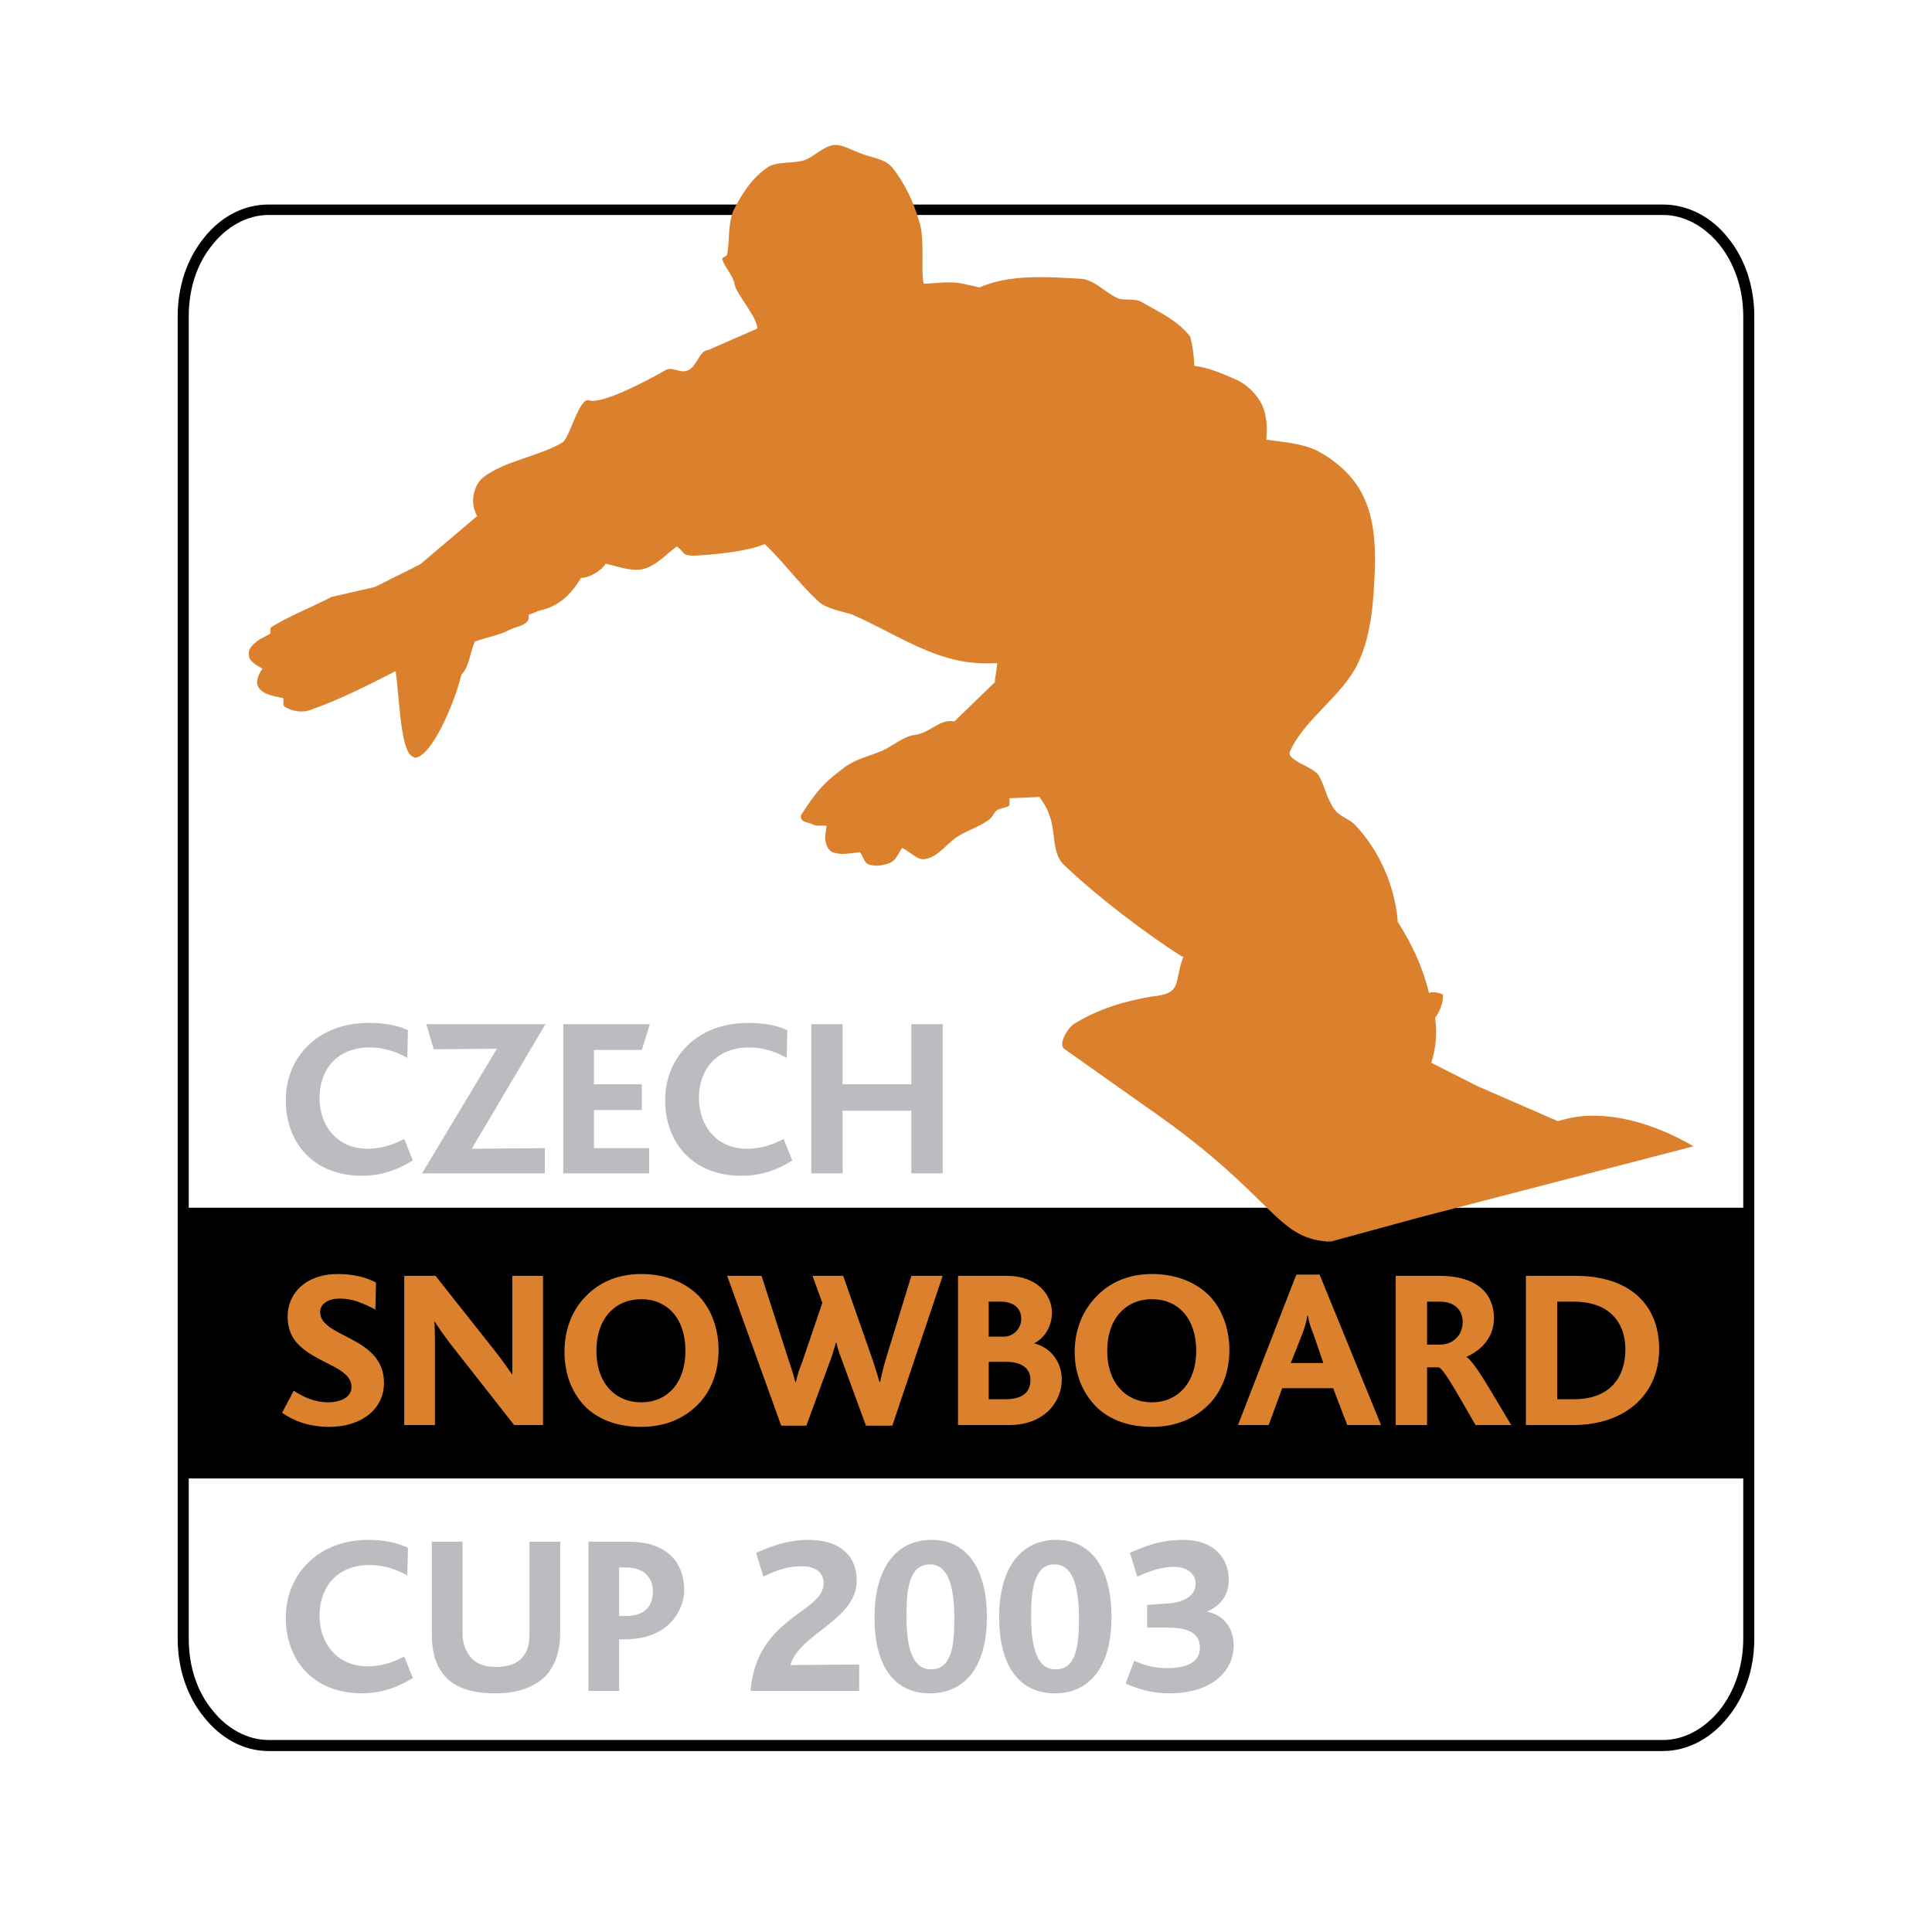 <svg xmlns="http://www.w3.org/2000/svg" width="2500" height="2500" viewBox="0 0 192.756 192.756"><g fill-rule="evenodd" clip-rule="evenodd"><path fill="#fff" d="M0 0h192.756v192.756H0V0z"/><path d="M26.795 173.599H165.9c2.205 0 4.164-1.163 5.635-2.939 1.471-1.838 2.389-4.35 2.389-7.167v-15.986H18.832v15.986c0 2.817.857 5.329 2.389 7.167 1.408 1.776 3.43 2.939 5.574 2.939zm147.129-53.106V31.554c0-2.817-.918-5.329-2.389-7.166-1.471-1.776-3.43-2.94-5.635-2.94H26.795c-2.144 0-4.166 1.164-5.574 2.94-1.531 1.837-2.389 4.349-2.389 7.166v88.939h155.092zm-8.024 54.209H26.795c-2.511 0-4.778-1.287-6.432-3.369-1.654-2.021-2.634-4.778-2.634-7.841V31.554c0-3.062.98-5.818 2.634-7.84 1.654-2.083 3.92-3.308 6.432-3.308H165.9c2.512 0 4.838 1.225 6.492 3.308 1.654 2.021 2.635 4.777 2.635 7.84v131.938c0 3.062-.98 5.819-2.635 7.841-1.654 2.082-3.98 3.369-6.492 3.369z"/><path d="M38.31 137.95c0-4.655-6.37-4.472-6.37-7.044 0-.857.857-1.348 1.96-1.348 1.226 0 2.267.429 3.553 1.103l.062-2.695c-.857-.49-2.205-.857-3.798-.857-3.246 0-5.022 1.96-5.022 4.227 0 1.164.367 2.021.919 2.634 1.837 2.082 5.451 2.389 5.451 4.41 0 1.103-1.225 1.531-2.328 1.531-1.348 0-2.511-.552-3.43-1.164l-1.164 2.205c1.042.735 2.573 1.409 4.717 1.409 3.061-.001 5.45-1.655 5.45-4.411zm15.865 4.227v-14.885h-3.062v9.861c-.429-.612-.858-1.225-1.409-1.96l-6.248-7.901h-3.124v14.885h3.062v-8.208c0-.674 0-1.531-.061-2.083h.061c.429.674.858 1.287 1.409 2.021l6.493 8.27h2.879zm17.518-7.474c0-2.082-.674-3.98-1.898-5.328-1.348-1.409-3.369-2.267-5.819-2.267-2.266 0-4.165.796-5.513 2.205-1.409 1.409-2.144 3.369-2.144 5.574 0 2.266.796 4.287 2.327 5.696 1.348 1.163 3.124 1.776 5.329 1.776 2.328 0 4.227-.797 5.635-2.205 1.348-1.346 2.083-3.306 2.083-5.451zm-3.308.062c0 3.246-1.837 5.146-4.41 5.146-2.572 0-4.472-1.899-4.472-5.146s1.899-5.145 4.472-5.145c2.573 0 4.41 1.899 4.41 5.145zm25.665-7.473h-3.124l-2.573 8.392c-.245.796-.367 1.47-.551 2.205h-.062c-.184-.735-.429-1.409-.674-2.205l-2.94-8.392h-3.062l.98 2.695-2.021 5.941c-.245.612-.49 1.286-.613 1.96h-.06c-.184-.674-.367-1.348-.613-2.021l-2.756-8.575h-3.43l5.39 14.945h2.512l2.266-6.187c.245-.612.49-1.409.673-2.082h.062c.123.673.429 1.408.674 2.082l2.267 6.187h2.633l5.022-14.945zm11.884 10.352c0-1.715-1.041-3.185-2.756-3.613 1.164-.613 1.775-1.838 1.775-3.062 0-1.777-1.471-3.676-4.471-3.676h-4.901v14.885h5.084c3.614-.001 5.269-2.39 5.269-4.534zm-4.043-6.064c0 .979-.797 1.776-1.715 1.776h-1.531v-3.492h1.164c1.408 0 2.082.736 2.082 1.716zm.918 6.064c0 1.286-.795 1.96-2.572 1.96h-1.592v-3.736h1.715c1.591-.001 2.449.673 2.449 1.776zm19.847-2.941c0-2.082-.674-3.98-1.9-5.328-1.348-1.409-3.369-2.267-5.818-2.267-2.266 0-4.166.796-5.514 2.205-1.408 1.409-2.203 3.369-2.203 5.574 0 2.266.857 4.287 2.389 5.696 1.346 1.163 3.123 1.776 5.328 1.776 2.328 0 4.227-.797 5.635-2.205 1.347-1.346 2.083-3.306 2.083-5.451zm-3.308.062c0 3.246-1.898 5.146-4.41 5.146-2.572 0-4.471-1.899-4.471-5.146s1.898-5.145 4.471-5.145 4.41 1.899 4.41 5.145zm18.437 7.412l-6.125-15.008h-2.328l-5.818 15.008h3.062l1.348-3.676h5.084l1.408 3.676h3.369zm-5.758-6.188h-3.246l1.164-2.939c.244-.674.428-1.286.49-1.776h.061c.061.49.244 1.103.551 1.838l.98 2.877zm18.744 6.188c-2.268-3.798-3.676-6.31-4.473-6.8 1.408-.612 2.756-1.898 2.756-3.858 0-2.267-1.469-4.227-5.451-4.227h-4.35v14.885h3.125v-5.758h1.164c.49.184 1.408 1.837 3.674 5.758h3.555zm-4.839-10.291c0 1.287-.92 2.267-2.268 2.267h-1.285v-4.288h1.285c1.471-.001 2.268.858 2.268 2.021zm19.601 2.695c0-4.471-3.002-7.289-8.332-7.289h-4.961v14.885h4.717c5.145 0 8.576-3.002 8.576-7.596zm-3.369.061c0 2.635-1.41 4.962-5.146 4.962h-1.652v-9.739h1.652c3.369-.001 5.146 1.899 5.146 4.777zM118.061 95.44c-.979 2.695-.061 3.676-3.123 3.981-2.695.429-5.451 1.286-7.717 2.695-.736.429-1.717 2.144-.98 2.573l9.615 6.799c11.211 8.023 11.516 12.005 16.539 12.373-.061 0-.061.061-.123.061l.246-.061h.307l8.758-2.39 27.381-7.104c-3.736-2.205-8.697-3.799-12.863-2.695-.244.061-.49.122-.674.184l-8.023-3.492-4.596-2.327c.43-1.47.613-2.878.369-4.472.551-.796.795-1.531.795-2.327-.49-.245-.98-.306-1.408-.184-.613-2.572-1.715-4.9-3.123-7.105 0-.429-.062-.796-.123-1.164-.49-3.124-1.961-6.187-4.043-8.392-.734-.857-1.775-.796-2.449-2.144-.613-1.103-.674-1.899-1.287-2.94-.613-.857-3.307-1.47-2.818-2.389 1.531-3.308 5.207-5.452 6.799-8.82 1.348-2.879 1.531-6.309 1.654-9.494.062-2.45-.123-5.084-1.225-7.228-.918-1.899-2.695-3.43-4.533-4.41-1.531-.735-3.307-.858-5.084-1.103.123-1.103.062-2.328-.367-3.369-.551-1.164-1.592-2.205-2.816-2.695-1.104-.49-2.635-1.164-3.982-1.286-.061-1.042-.184-2.145-.43-2.94-1.225-1.593-3-2.389-4.715-3.369-.674-.49-1.654-.184-2.451-.429-1.285-.551-2.326-1.837-3.674-1.96-3.309-.184-7.105-.49-10.168.857l-1.655-.367c-1.286-.307-3.001 0-3.92 0-.306-1.286.123-4.042-.368-5.941-.551-2.021-1.47-4.043-2.756-5.635-.674-.858-1.96-.98-2.94-1.348-.98-.306-1.96-.98-2.879-.919-1.103.123-2.021 1.225-3.001 1.532-1.225.367-2.756.061-3.676.735-1.531 1.041-2.572 2.695-3.369 4.288-.551 1.409-.368 3.001-.612 4.349-.062.246-.551.307-.49.49.245.857 1.103 1.654 1.225 2.511.184.98 2.328 3.369 2.267 4.41l-4.9 2.144c-.919.061-1.103 1.654-2.021 2.021-.796.367-1.531-.429-2.266 0-1.47.857-6.248 3.43-7.596 3.001-.98-.367-1.959 3.859-2.695 4.227-2.45 1.409-5.635 1.776-7.841 3.431-.918.735-1.286 2.266-.857 3.369.062.184.123.368.245.551h-.062L41.924 56.3l-4.533 2.267-4.288.98c-2.021 1.042-4.104 1.837-6.003 3.001-.184.061-.122.429-.122.674-.368.184-.674.368-1.042.551-.551.367-1.225.918-1.102 1.531-.061.674.857 1.103 1.348 1.409-.429.613-.735 1.348-.368 1.899.49.735 1.653.857 2.45 1.042.061.245-.062.612.061.796.674.49 1.715.673 2.511.428 3.001-1.041 5.88-2.511 8.637-3.92.429 3.124.49 8.33 1.837 8.576v.061c1.654.123 4.042-5.39 4.716-8.269.796-.796.858-2.205 1.348-3.308 1.103-.428 2.389-.612 3.431-1.163.735-.368 1.47-.368 1.898-.98.062-.184.062-.367.062-.551.429-.123.857-.368 1.164-.429 1.592-.368 2.94-1.348 4.042-3.247.735.062 2.083-.735 2.45-1.409 1.164.245 2.512.796 3.675.551 1.409-.307 2.511-1.654 3.43-2.266.857.612.429.857 1.593.918 1.837-.061 5.574-.429 7.167-1.164 1.715 1.592 3.369 3.859 5.329 5.696.857.796 2.327.98 3.43 1.348 2.94 1.286 5.635 3.001 8.636 4.042 1.838.613 3.431.919 5.819.796-.061.735-.244 1.47-.244 1.899l-.062.062-3.981 3.859c-1.47-.307-2.389 1.164-3.981 1.348-1.042.123-2.206 1.102-3.124 1.531-1.409.613-2.573.796-3.798 1.654-1.653 1.286-2.45 1.776-4.41 4.839-.061.735.613.612 1.225.919.368.184.919.061 1.348.122-.061.552-.245 1.164-.061 1.715.061.429.429.919.857.98.858.245 1.715 0 2.512-.061.367.428.429 1.102.918 1.225.735.245 1.531.061 2.144-.184.613-.306.796-.98 1.164-1.47.796.368 1.531 1.287 2.328 1.103 1.347-.245 2.144-1.593 3.246-2.267.98-.612 2.083-.918 3.002-1.592.367-.184.551-.735.857-.979.367-.307 1.348-.246 1.285-.674v-.551l3.002-.123c.367.674.613.735 1.041 2.021.551 1.531.184 3.675 1.408 4.777 3.125 3.002 8.086 6.799 11.762 9.127h.123z" fill="#db812e"/><path d="M41.189 115.776l-.857-2.144c-1.164.612-2.328.979-3.675.979-2.94 0-4.778-2.205-4.778-5.084 0-2.572 1.531-5.022 5.023-5.022 1.164 0 2.45.307 3.737 1.042l.061-2.757c-.98-.49-2.389-.735-3.92-.735-5.084 0-8.269 3.431-8.269 7.718 0 4.227 2.756 7.534 7.595 7.534 1.653.001 3.307-.428 5.083-1.531zM54.359 117.062v-2.51l-7.289.06 7.35-12.433H42.537l.735 2.511 6.309-.061-7.473 12.433h12.251zM64.771 117.062v-2.51h-5.513v-3.798h4.779v-2.573h-4.779v-3.43h4.779l.796-2.572h-8.637v14.883h8.575zM79.043 115.776l-.857-2.144c-1.164.612-2.328.979-3.675.979-2.94 0-4.778-2.205-4.778-5.084 0-2.572 1.531-5.022 5.023-5.022 1.164 0 2.45.307 3.736 1.042l.061-2.757c-.979-.49-2.389-.735-3.92-.735-5.084 0-8.269 3.431-8.269 7.718 0 4.227 2.756 7.534 7.595 7.534 1.715.001 3.369-.428 5.084-1.531zM94.05 117.062v-14.883h-3.124v6.002h-6.86v-6.002h-3.124v14.883h3.124v-6.247h6.86v6.247h3.124zM41.189 167.413l-.857-2.145c-1.164.612-2.328.98-3.675.98-2.94 0-4.778-2.205-4.778-5.084 0-2.572 1.531-5.023 5.023-5.023 1.164 0 2.45.307 3.737 1.042l.061-2.757c-.98-.49-2.389-.796-3.92-.796-5.084 0-8.269 3.491-8.269 7.778 0 4.227 2.756 7.535 7.595 7.535 1.653.001 3.307-.428 5.083-1.53zM55.89 162.88v-9.065h-3.063v9.311c0 .979-.245 1.715-.735 2.267-.551.612-1.409.918-2.634.918-1.042 0-1.96-.306-2.45-.918-.49-.552-.857-1.348-.857-2.39v-9.188h-3.063v9.433c0 1.715.49 3.186 1.47 4.166 1.042 1.041 2.695 1.531 4.839 1.531 2.267 0 3.92-.613 5.023-1.716.98-1.041 1.47-2.511 1.47-4.349zM68.263 158.653c0-3.186-2.205-4.839-5.513-4.839h-4.042v14.884h3.062v-5.145h.612c4.41.001 5.881-3 5.881-4.9zm-3.124.123c0 1.531-.857 2.45-2.695 2.45h-.674v-4.839h.674c1.838.001 2.695 1.042 2.695 2.389zM85.72 168.698v-2.633l-6.86.061c.919-3.185 6.615-4.472 6.615-8.453 0-2.327-1.531-4.042-4.838-4.042-2.205 0-3.859.735-5.207 1.286l.735 2.389c1.103-.551 2.267-1.041 3.798-1.041 1.164 0 2.205.429 2.205 1.715 0 2.94-6.677 3.308-7.289 10.719H85.72v-.001zM98.461 161.349c0-4.961-2.083-7.718-5.513-7.718-3.491 0-5.696 2.757-5.696 7.718s2.021 7.596 5.513 7.596c3.49-.001 5.696-2.635 5.696-7.596zm-3.247.183c0 2.756-.307 5.022-2.328 5.022-1.776 0-2.45-1.96-2.45-5.328 0-2.757.307-5.146 2.328-5.146 1.777.001 2.45 2.023 2.45 5.452zM110.895 161.349c0-4.961-2.082-7.718-5.512-7.718-3.492 0-5.697 2.757-5.697 7.718s2.082 7.596 5.574 7.596c3.429-.001 5.635-2.635 5.635-7.596zm-3.247.183c0 2.756-.307 5.022-2.328 5.022-1.775 0-2.449-1.96-2.449-5.328 0-2.757.367-5.146 2.328-5.146 1.776.001 2.449 2.023 2.449 5.452zM123.084 164.166c0-1.715-.98-3.062-2.695-3.368 1.471-.613 2.205-1.716 2.205-3.186 0-2.083-1.408-3.981-4.533-3.981-2.449 0-3.98.735-5.328 1.286l.734 2.389c1.104-.49 2.268-.979 3.676-.979 1.348 0 2.145.735 2.145 1.653 0 1.348-1.348 1.961-3.125 2.021l-1.715.123v2.266h2.145c2.572 0 3.123.98 3.123 2.021 0 1.654-1.775 2.021-3.246 2.021-1.287 0-2.205-.245-3.309-.735l-.857 2.267c1.348.612 2.758.98 4.35.98 4.471 0 6.43-2.389 6.43-4.778z" fill="#bbbcbf"/></g></svg>